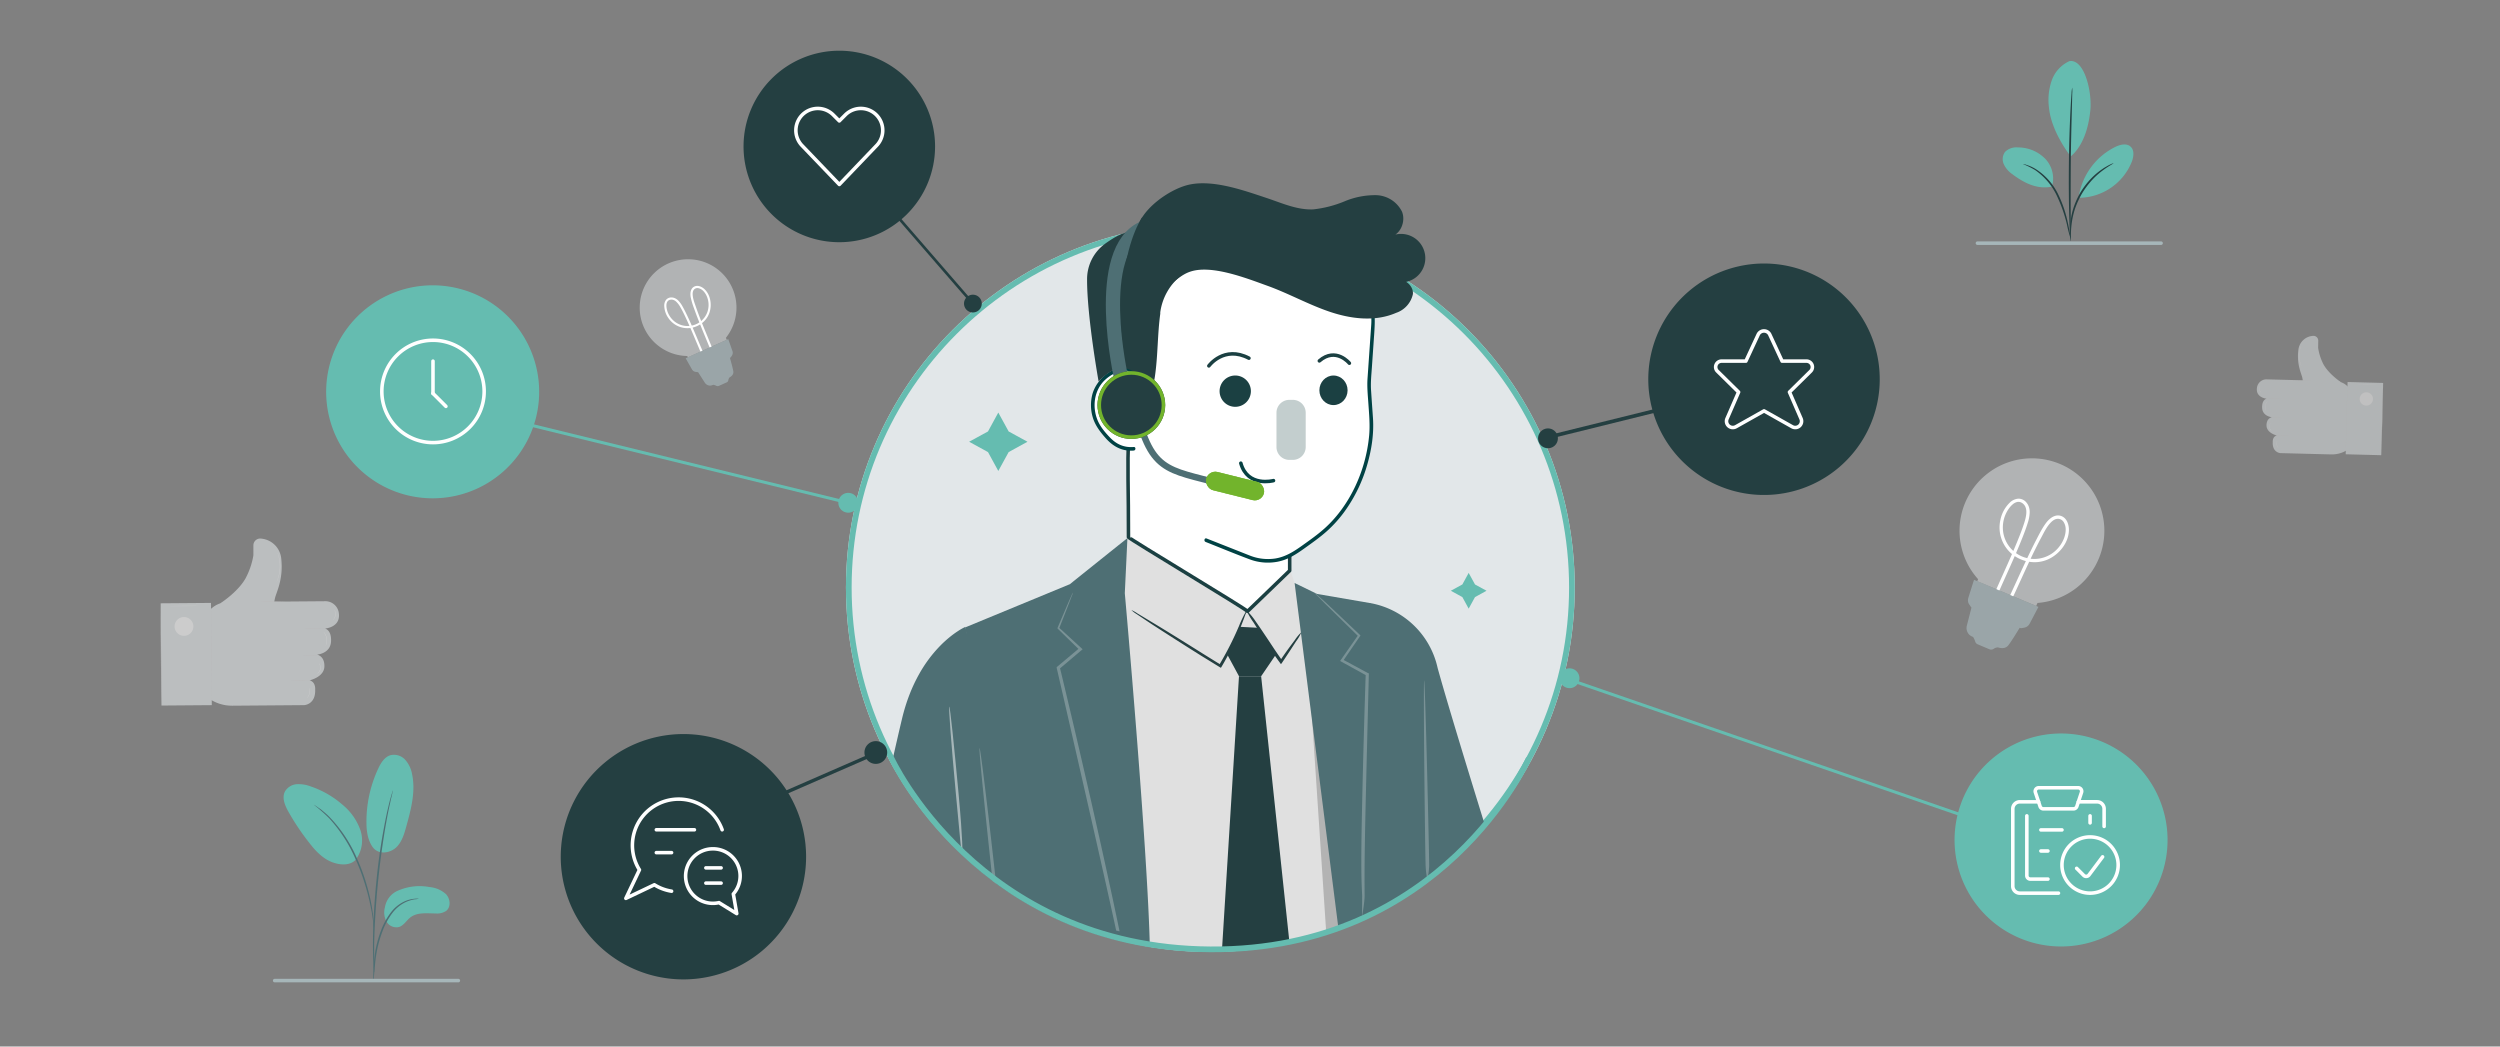 <svg xmlns="http://www.w3.org/2000/svg" xmlns:xlink="http://www.w3.org/1999/xlink" width="3514" height="1471" viewBox="0 0 3514 1471">
  <rect x="0" y="0" width="3514" height="1471" fill="#808080" stroke="none"/>
  <defs>
    <clipPath id="clip-Beitragsbild_Kundenservice_verbessern">
      <rect width="3514" height="1471"/>
    </clipPath>
  </defs>
  <g id="Beitragsbild_Kundenservice_verbessern" data-name="Beitragsbild_Kundenservice verbessern" clip-path="url(#clip-Beitragsbild_Kundenservice_verbessern)">
    <g id="Gruppe_93700" data-name="Gruppe 93700" transform="translate(10 -1343)" opacity="0.4">
      <g id="Gruppe_18641" data-name="Gruppe 18641" transform="translate(306.341 0)">
        <g id="Gruppe_18638" data-name="Gruppe 18638" transform="translate(537.089 590.129) rotate(138)">
          <path id="Pfad_91819" data-name="Pfad 91819" d="M0,0,.052,9.131,177.8,174.886" transform="matrix(-0.017, -1, 1, -0.017, 211.262, 373.836)" fill="none" stroke="#a6b6b9" stroke-linecap="round" stroke-linejoin="round" stroke-width="3"/>
          <g id="Gruppe_18640" data-name="Gruppe 18640" transform="translate(196.001 171.964)">
            <path id="Pfad_91820" data-name="Pfad 91820" d="M0,0,.029,4.459,169.493,162.488" transform="matrix(-0.017, -1, 1, -0.017, 2.958, 172.303)" fill="none" stroke="#a6b6b9" stroke-linecap="round" stroke-linejoin="round" stroke-width="3"/>
          </g>
          <path id="Pfad_91821" data-name="Pfad 91821" d="M0,0,.091,162.542,163.136,314.583" transform="matrix(-0.017, -1, 1, -0.017, 22.967, 318.721)" fill="none" stroke="#a6b6b9" stroke-linecap="round" stroke-linejoin="round" stroke-width="3"/>
          <path id="Pfad_91822" data-name="Pfad 91822" d="M0,0,.022,4.708,153.691,148.665" transform="matrix(-0.017, -1, 1, -0.017, 164.648, 284.829)" fill="none" stroke="#a6b6b9" stroke-linecap="round" stroke-linejoin="round" stroke-width="3"/>
          <path id="Pfad_91823" data-name="Pfad 91823" d="M.063,0,0,3.616,146.211,139.96" transform="matrix(-0.017, -1, 1, -0.017, 149.498, 256.286)" fill="none" stroke="#a6b6b9" stroke-linecap="round" stroke-linejoin="round" stroke-width="3"/>
          <path id="Pfad_91824" data-name="Pfad 91824" d="M.05,0,0,2.883,139.97,133.408" transform="matrix(-0.017, -1, 1, -0.017, 132.307, 228.17)" fill="none" stroke="#a6b6b9" stroke-linecap="round" stroke-linejoin="round" stroke-width="3"/>
          <path id="Pfad_91825" data-name="Pfad 91825" d="M2.072,0,0,118.691,129.483,239.436" transform="matrix(-0.017, -1, 1, -0.017, 2.26, 198.015)" fill="none" stroke="#a6b6b9" stroke-linecap="round" stroke-linejoin="round" stroke-width="3"/>
          <path id="Pfad_91826" data-name="Pfad 91826" d="M.046,0,0,2.657,120.456,114.984" transform="matrix(-0.017, -1, 1, -0.017, 102, 165.409)" fill="none" stroke="#a6b6b9" stroke-linecap="round" stroke-linejoin="round" stroke-width="3"/>
          <path id="Pfad_91827" data-name="Pfad 91827" d="M.037,0,0,2.1,110.031,104.7" transform="matrix(-0.017, -1, 1, -0.017, 88.436, 133.342)" fill="none" stroke="#a6b6b9" stroke-linecap="round" stroke-linejoin="round" stroke-width="3"/>
          <path id="Pfad_91828" data-name="Pfad 91828" d="M.041,0,0,2.366,103.4,98.792" transform="matrix(-0.017, -1, 1, -0.017, 70.706, 105.113)" fill="none" stroke="#a6b6b9" stroke-linecap="round" stroke-linejoin="round" stroke-width="3"/>
        </g>
        <g id="Gruppe_18639" data-name="Gruppe 18639" transform="translate(838.01 270.811) rotate(132)">
          <path id="Pfad_91819-2" data-name="Pfad 91819" d="M0,618.428,24.39,233.955,275.276,0" transform="matrix(0.017, -1, 1, 0.017, 0, 393.927)" fill="none" stroke="#a6b6b9" stroke-linecap="round" stroke-linejoin="round" stroke-width="3"/>
          <path id="Pfad_91820-2" data-name="Pfad 91820" d="M0,566.13,23.055,212.589,251.028,0" transform="matrix(0.017, -1, 1, 0.017, 38.361, 363.502)" fill="none" stroke="#a6b6b9" stroke-linecap="round" stroke-linejoin="round" stroke-width="3"/>
          <path id="Pfad_91821-2" data-name="Pfad 91821" d="M0,519.235,21.841,199.782,236.08,0" transform="matrix(0.017, -1, 1, 0.017, 69.121, 334.144)" fill="none" stroke="#a6b6b9" stroke-linecap="round" stroke-linejoin="round" stroke-width="3"/>
          <path id="Pfad_91822-2" data-name="Pfad 91822" d="M0,476.921,21.085,184.877,218.636,0" transform="matrix(0.017, -1, 1, 0.017, 100.164, 302.581)" fill="none" stroke="#a6b6b9" stroke-linecap="round" stroke-linejoin="round" stroke-width="3"/>
          <path id="Pfad_91823-2" data-name="Pfad 91823" d="M0,432.962,19.913,170.444,202.692,0" transform="matrix(0.017, -1, 1, 0.017, 130.857, 273.159)" fill="none" stroke="#a6b6b9" stroke-linecap="round" stroke-linejoin="round" stroke-width="3"/>
          <path id="Pfad_91824-2" data-name="Pfad 91824" d="M0,387.4,19,157.8,188.229,0" transform="matrix(0.017, -1, 1, 0.017, 161.434, 244.367)" fill="none" stroke="#a6b6b9" stroke-linecap="round" stroke-linejoin="round" stroke-width="3"/>
          <path id="Pfad_91825-2" data-name="Pfad 91825" d="M0,345.757,17.914,141.2,169.337,0" transform="matrix(0.017, -1, 1, 0.017, 192.307, 211.391)" fill="none" stroke="#a6b6b9" stroke-linecap="round" stroke-linejoin="round" stroke-width="3"/>
          <path id="Pfad_91826-2" data-name="Pfad 91826" d="M0,301.238,17.034,125.967,152.117,0" transform="matrix(0.017, -1, 1, 0.017, 223.835, 180.195)" fill="none" stroke="#a6b6b9" stroke-linecap="round" stroke-linejoin="round" stroke-width="3"/>
          <path id="Pfad_91827-2" data-name="Pfad 91827" d="M0,259.965l16.04-150.54L133.384,0" transform="matrix(0.017, -1, 1, 0.017, 254.516, 147.433)" fill="none" stroke="#a6b6b9" stroke-linecap="round" stroke-linejoin="round" stroke-width="3"/>
          <path id="Pfad_91828-2" data-name="Pfad 91828" d="M0,214.875,14.977,96.426,118.382,0" transform="matrix(0.017, -1, 1, 0.017, 284.992, 118.364)" fill="none" stroke="#a6b6b9" stroke-linecap="round" stroke-linejoin="round" stroke-width="3"/>
        </g>
      </g>
      <g id="Gruppe_18642" data-name="Gruppe 18642" transform="translate(0 554.546)">
        <g id="Gruppe_18638-2" data-name="Gruppe 18638" transform="translate(301.659 260.372) rotate(-42)">
          <path id="Pfad_91819-3" data-name="Pfad 91819" d="M0,0,.052,9.131l181.457,168.7" transform="matrix(-0.017, -1, 1, -0.017, 211.317, 379.49)" fill="none" stroke="#a6b6b9" stroke-linecap="round" stroke-linejoin="round" stroke-width="3"/>
          <g id="Gruppe_18640-2" data-name="Gruppe 18640" transform="translate(195.99 173.787)">
            <path id="Pfad_91820-3" data-name="Pfad 91820" d="M0,0,.029,4.459,173.263,166.042" transform="matrix(-0.017, -1, 1, -0.017, 3.024, 176.135)" fill="none" stroke="#a6b6b9" stroke-linecap="round" stroke-linejoin="round" stroke-width="3"/>
          </g>
          <path id="Pfad_91821-3" data-name="Pfad 91821" d="M0,0,.091,162.542,166.75,318.532" transform="matrix(-0.017, -1, 1, -0.017, 23.022, 324.376)" fill="none" stroke="#a6b6b9" stroke-linecap="round" stroke-linejoin="round" stroke-width="3"/>
          <path id="Pfad_91822-3" data-name="Pfad 91822" d="M0,0,.022,4.708,157.029,151.841" transform="matrix(-0.017, -1, 1, -0.017, 164.703, 290.484)" fill="none" stroke="#a6b6b9" stroke-linecap="round" stroke-linejoin="round" stroke-width="3"/>
          <path id="Pfad_91823-3" data-name="Pfad 91823" d="M.063,0,0,3.616,150.336,143.235" transform="matrix(-0.017, -1, 1, -0.017, 149.553, 261.941)" fill="none" stroke="#a6b6b9" stroke-linecap="round" stroke-linejoin="round" stroke-width="3"/>
          <path id="Pfad_91824-3" data-name="Pfad 91824" d="M.05,0,0,2.883l144.087,133.8" transform="matrix(-0.017, -1, 1, -0.017, 132.362, 233.825)" fill="none" stroke="#a6b6b9" stroke-linecap="round" stroke-linejoin="round" stroke-width="3"/>
          <path id="Pfad_91825-3" data-name="Pfad 91825" d="M2.072,0,0,118.691l132.627,123.75" transform="matrix(-0.017, -1, 1, -0.017, 2.315, 203.67)" fill="none" stroke="#a6b6b9" stroke-linecap="round" stroke-linejoin="round" stroke-width="3"/>
          <path id="Pfad_91826-3" data-name="Pfad 91826" d="M.046,0,0,2.657,123.512,118.25" transform="matrix(-0.017, -1, 1, -0.017, 102.055, 171.063)" fill="none" stroke="#a6b6b9" stroke-linecap="round" stroke-linejoin="round" stroke-width="3"/>
          <path id="Pfad_91827-3" data-name="Pfad 91827" d="M.037,0,0,2.1,115.727,110.215" transform="matrix(-0.017, -1, 1, -0.017, 88.491, 138.997)" fill="none" stroke="#a6b6b9" stroke-linecap="round" stroke-linejoin="round" stroke-width="3"/>
          <path id="Pfad_91828-3" data-name="Pfad 91828" d="M.041,0,0,2.366,108.979,103.4" transform="matrix(-0.017, -1, 1, -0.017, 70.761, 110.767)" fill="none" stroke="#a6b6b9" stroke-linecap="round" stroke-linejoin="round" stroke-width="3"/>
        </g>
        <g id="Gruppe_18639-2" data-name="Gruppe 18639" transform="translate(0 588.923) rotate(-48)">
          <path id="Pfad_91819-4" data-name="Pfad 91819" d="M0,625.248,24.39,240.775,282.589,0" transform="matrix(0.017, -1, 1, 0.017, 0, 393.808)" fill="none" stroke="#a6b6b9" stroke-linecap="round" stroke-linejoin="round" stroke-width="3"/>
          <path id="Pfad_91820-4" data-name="Pfad 91820" d="M0,572.95,23.055,219.408,258.341,0" transform="matrix(0.017, -1, 1, 0.017, 38.361, 363.383)" fill="none" stroke="#a6b6b9" stroke-linecap="round" stroke-linejoin="round" stroke-width="3"/>
          <path id="Pfad_91821-4" data-name="Pfad 91821" d="M0,526.055,21.841,206.6,243.394,0" transform="matrix(0.017, -1, 1, 0.017, 69.121, 334.025)" fill="none" stroke="#a6b6b9" stroke-linecap="round" stroke-linejoin="round" stroke-width="3"/>
          <path id="Pfad_91822-4" data-name="Pfad 91822" d="M0,483.741,21.085,191.7,225.949,0" transform="matrix(0.017, -1, 1, 0.017, 100.164, 302.462)" fill="none" stroke="#a6b6b9" stroke-linecap="round" stroke-linejoin="round" stroke-width="3"/>
          <path id="Pfad_91823-4" data-name="Pfad 91823" d="M0,439.782,19.913,177.264,210.006,0" transform="matrix(0.017, -1, 1, 0.017, 130.857, 273.04)" fill="none" stroke="#a6b6b9" stroke-linecap="round" stroke-linejoin="round" stroke-width="3"/>
          <path id="Pfad_91824-4" data-name="Pfad 91824" d="M0,394.221l19-229.6L195.543,0" transform="matrix(0.017, -1, 1, 0.017, 161.434, 244.248)" fill="none" stroke="#a6b6b9" stroke-linecap="round" stroke-linejoin="round" stroke-width="3"/>
          <path id="Pfad_91825-4" data-name="Pfad 91825" d="M0,352.577,17.914,148.025,176.651,0" transform="matrix(0.017, -1, 1, 0.017, 192.307, 211.272)" fill="none" stroke="#a6b6b9" stroke-linecap="round" stroke-linejoin="round" stroke-width="3"/>
          <path id="Pfad_91826-4" data-name="Pfad 91826" d="M0,308.058,17.034,132.787,159.43,0" transform="matrix(0.017, -1, 1, 0.017, 223.835, 180.076)" fill="none" stroke="#a6b6b9" stroke-linecap="round" stroke-linejoin="round" stroke-width="3"/>
          <path id="Pfad_91827-4" data-name="Pfad 91827" d="M0,266.785l16.04-150.54L140.7,0" transform="matrix(0.017, -1, 1, 0.017, 254.516, 147.314)" fill="none" stroke="#a6b6b9" stroke-linecap="round" stroke-linejoin="round" stroke-width="3"/>
          <path id="Pfad_91828-4" data-name="Pfad 91828" d="M0,214.875,14.977,96.426,118.382,0" transform="matrix(0.017, -1, 1, 0.017, 291.811, 118.364)" fill="none" stroke="#a6b6b9" stroke-linecap="round" stroke-linejoin="round" stroke-width="3"/>
        </g>
      </g>
    </g>
    <g id="Gruppe_93713" data-name="Gruppe 93713" transform="translate(2760.829 513.698) rotate(-9)" opacity="0.5">
      <path id="Pfad_94453" data-name="Pfad 94453" d="M532.229,90.349l1.213,6.274-12.43,67.328h0a40.1,40.1,0,0,1-30.926,7.132l-70.435-13.022s-11.216-2.516-8.079-17.046c0,0,.533-7.665,7.1-8.168,0,0-13.643-5.564-12.134-16.07s9.263-10.388,9.263-10.388-12.785-3.226-11.453-15.064,8.227-11.838,8.227-11.838-14.8-3.611-11.157-16.721a13.525,13.525,0,0,1,16.514-9.914l50.1,9.263,43.918,8.109a25.54,25.54,0,0,1,20.272,20.124Z" transform="translate(0 33.139)" fill="#e2e7e9"/>
      <path id="Pfad_94454" data-name="Pfad 94454" d="M477.481,106.264S462.062,92.3,456.765,77.113a75.045,75.045,0,0,1-3.67-23.439c0-.592,1.006-5.919,1.746-10.24A6.747,6.747,0,0,0,449.6,35.74a21.989,21.989,0,0,0-24.356,16.011c-5.919,20.183-.858,33.945-.681,40.071l.148,6.156Z" transform="translate(42.2 0)" fill="#e2e7e9"/>
      <rect id="Rechteck_16409" data-name="Rechteck 16409" width="50.015" height="101.657" transform="matrix(-0.983, -0.182, 0.182, -0.983, 559.313, 216.298)" fill="#e2e7e9"/>
      <path id="Pfad_94455" data-name="Pfad 94455" d="M437.78,159.681s3.936-22.4,9.026-49.985,9.381-49.985,9.381-49.956-3.936,22.4-9.056,50.015S437.869,159.71,437.78,159.681Z" transform="translate(72.372 47.471)" fill="#e0e0e0"/>
      <path id="Pfad_94456" data-name="Pfad 94456" d="M454.4,162.78s3.936-22.433,9.056-50.015,9.322-49.956,9.411-49.956-3.936,22.433-9.026,50.015S454.518,162.78,454.4,162.78Z" transform="translate(104.938 53.486)" fill="#e0e0e0"/>
      <path id="Pfad_94457" data-name="Pfad 94457" d="M448.555,73.677a9.352,9.352,0,1,0,3.869-6.054,9.352,9.352,0,0,0-3.869,6.054Z" transform="translate(93.204 59.636)" fill="#fff"/>
      <path id="Pfad_94458" data-name="Pfad 94458" d="M419.61,55s5.416.8,12.015,2.012,11.986,2.308,11.838,2.4-5.416-.8-12.015-2.012S419.61,55,419.61,55Z" transform="translate(36.769 38.183)" fill="#e0e0e0"/>
      <path id="Pfad_94459" data-name="Pfad 94459" d="M405.49,70.76s3.463.444,7.695,1.213A77.972,77.972,0,0,1,420.82,73.6s-3.463-.444-7.695-1.243a73.463,73.463,0,0,1-7.635-1.6Z" transform="translate(9.101 69.064)" fill="#e0e0e0"/>
      <path id="Pfad_94460" data-name="Pfad 94460" d="M404.46,61.42s4.883.71,10.891,1.805,10.861,2.1,10.832,2.22-4.883-.71-10.891-1.835S404.431,61.538,404.46,61.42Z" transform="translate(7.083 50.763)" fill="#e0e0e0"/>
      <path id="Pfad_94461" data-name="Pfad 94461" d="M405.79,79.45s4.883.71,10.891,1.805,10.861,2.1,10.832,2.19-4.883-.681-10.891-1.805S405.761,79.539,405.79,79.45Z" transform="translate(9.689 86.091)" fill="#e0e0e0"/>
      <path id="Pfad_94462" data-name="Pfad 94462" d="M447.76,61.42s6.925,1.095,15.389,2.664,15.33,2.959,15.33,2.959-6.925-1.065-15.389-2.634S447.76,61.538,447.76,61.42Z" transform="translate(91.927 50.763)" fill="#fff"/>
      <path id="Pfad_94463" data-name="Pfad 94463" d="M403.99,76.294a1.808,1.808,0,0,1-.237-.562,10.393,10.393,0,0,1-.326-1.628,13.358,13.358,0,0,1,0-2.456,14.034,14.034,0,0,1,.651-2.959,13.707,13.707,0,0,1,1.332-2.723,10.624,10.624,0,0,1,1.539-1.894,7.992,7.992,0,0,1,1.273-1.065l.5-.326a20.6,20.6,0,0,0-1.568,1.568,12.039,12.039,0,0,0-1.45,1.924,12.76,12.76,0,0,0-1.243,2.634,14.284,14.284,0,0,0-.681,2.959,13.136,13.136,0,0,0,0,2.4C403.812,75.465,404.049,76.264,403.99,76.294Z" transform="translate(4.949 53.231)" fill="#fff"/>
      <path id="Pfad_94464" data-name="Pfad 94464" d="M403.955,64.873a3.313,3.313,0,0,1-.977-1.273,7.723,7.723,0,0,1-.917-3.759,8.229,8.229,0,0,1,1.036-3.729,3.463,3.463,0,0,1,1.036-1.213,10.529,10.529,0,0,0-.769,1.361,8.4,8.4,0,0,0-.148,7.221,15.625,15.625,0,0,1,.74,1.391Z" transform="translate(2.38 37.987)" fill="#fff"/>
      <path id="Pfad_94465" data-name="Pfad 94465" d="M406.663,84.137a3.965,3.965,0,0,1-1.391-1.243,6.72,6.72,0,0,1-1.391-4.2,6.9,6.9,0,0,1,1.51-4.143c.74-.888,1.391-1.243,1.42-1.184a13.587,13.587,0,0,0-1.184,1.332,6.866,6.866,0,0,0,0,8.05A12.136,12.136,0,0,0,406.663,84.137Z" transform="translate(5.946 74.154)" fill="#fff"/>
      <path id="Pfad_94466" data-name="Pfad 94466" d="M407.937,92.507a3.758,3.758,0,0,1-.947-1.332,8.879,8.879,0,0,1,0-7.754,4.173,4.173,0,0,1,.947-1.332,15.368,15.368,0,0,0-.71,1.45,9.737,9.737,0,0,0,0,7.517C407.612,91.975,408,92.478,407.937,92.507Z" transform="translate(10.294 91.264)" fill="#fff"/>
      <path id="Pfad_94467" data-name="Pfad 94467" d="M424.434,67.888a5.6,5.6,0,0,1-.326-1.095,10.947,10.947,0,0,1-.325-1.332,18.26,18.26,0,0,0-.326-1.805,33.829,33.829,0,0,1-.385-4.676,39.937,39.937,0,0,1,.355-5.919,39.372,39.372,0,0,1,1.3-5.623,32.8,32.8,0,0,1,1.716-4.41c.266-.592.562-1.125.8-1.6l.681-1.184a8.586,8.586,0,0,1,.651-.977,4.624,4.624,0,0,1-.5,1.036l-.621,1.213c-.237.474-.5,1.006-.77,1.628-.533,1.213-1.095,2.723-1.628,4.38a50.86,50.86,0,0,0-1.243,5.593,43.708,43.708,0,0,0-.385,5.712,40.885,40.885,0,0,0,.3,4.646,9.4,9.4,0,0,0,.266,1.776c.089.5.178.977.266,1.332A5.537,5.537,0,0,1,424.434,67.888Z" transform="translate(43.545 7.361)" fill="#fff"/>
    </g>
    <g id="Gruppe_93714" data-name="Gruppe 93714" transform="matrix(0.985, 0.174, -0.174, 0.985, 245.691, 735.5)" opacity="0.6">
      <path id="Pfad_94453-2" data-name="Pfad 94453" d="M402.56,106.024l-1.715,8.867,17.568,95.158h0a56.676,56.676,0,0,0,43.71,10.08l99.55-18.4s15.853-3.555,11.419-24.093c0,0-.753-10.833-10.039-11.544,0,0,19.282-7.864,17.149-22.712s-13.092-14.681-13.092-14.681,18.07-4.559,16.187-21.29-11.628-16.731-11.628-16.731,20.914-5.1,15.769-23.633A19.115,19.115,0,0,0,564.1,53.029L493.284,66.121,431.212,77.581a36.1,36.1,0,0,0-28.652,28.443Z" transform="translate(-338.144 18.315)" fill="#e2e7e9"/>
      <path id="Pfad_94454-2" data-name="Pfad 94454" d="M422.382,135.508s21.792-19.743,29.279-41.2a106.063,106.063,0,0,0,5.187-33.127c0-.837-1.422-8.366-2.468-14.472a9.536,9.536,0,0,1,7.4-10.875,31.078,31.078,0,0,1,34.424,22.629c8.366,28.526,1.213,47.976.962,56.635l-.209,8.7Z" transform="translate(-340.231 -35.514)" fill="#e2e7e9"/>
      <rect id="Rechteck_16409-2" data-name="Rechteck 16409" width="70.689" height="143.677" transform="translate(0.028 114.227) rotate(-10.47)" fill="#e2e7e9"/>
      <path id="Pfad_94455-2" data-name="Pfad 94455" d="M463.8,200.992s-5.563-31.663-12.758-70.647S437.78,59.7,437.78,59.74s5.563,31.663,12.8,70.689S463.671,201.033,463.8,200.992Z" transform="translate(-368.177 41.593)" fill="#e0e0e0"/>
      <path id="Pfad_94456-2" data-name="Pfad 94456" d="M480.5,204.1s-5.563-31.705-12.8-70.689-13.176-70.6-13.3-70.6,5.563,31.705,12.757,70.689S480.335,204.1,480.5,204.1Z" transform="translate(-454.4 51.365)" fill="#e0e0e0"/>
      <path id="Pfad_94457-2" data-name="Pfad 94457" d="M474.648,76.872a13.218,13.218,0,1,1-5.469-8.556,13.218,13.218,0,0,1,5.469,8.556Z" transform="translate(-423.7 61.354)" fill="#fff"/>
      <path id="Pfad_94458-2" data-name="Pfad 94458" d="M453.327,55s-7.654,1.129-16.982,2.844-16.94,3.263-16.731,3.388,7.654-1.129,16.982-2.844S453.327,55,453.327,55Z" transform="translate(-281.707 26.507)" fill="#e0e0e0"/>
      <path id="Pfad_94459-2" data-name="Pfad 94459" d="M427.157,70.76s-4.894.627-10.875,1.715a110.2,110.2,0,0,0-10.791,2.3s4.894-.627,10.875-1.757a103.83,103.83,0,0,0,10.791-2.259Z" transform="translate(-196.476 76.667)" fill="#e0e0e0"/>
      <path id="Pfad_94460-2" data-name="Pfad 94460" d="M435.162,61.42s-6.9,1-15.393,2.551-15.351,2.97-15.309,3.137,6.9-1,15.392-2.593S435.2,61.587,435.162,61.42Z" transform="translate(-200.172 46.94)" fill="#e0e0e0"/>
      <path id="Pfad_94461-2" data-name="Pfad 94461" d="M436.492,79.45s-6.9,1-15.393,2.551-15.351,2.97-15.309,3.1,6.9-.962,15.392-2.551S436.533,79.576,436.492,79.45Z" transform="translate(-207.066 104.325)" fill="#e0e0e0"/>
      <path id="Pfad_94462-2" data-name="Pfad 94462" d="M491.177,61.42s-9.788,1.548-21.75,3.764-21.667,4.183-21.667,4.183,9.788-1.506,21.75-3.723S491.177,61.587,491.177,61.42Z" transform="translate(-437.301 46.94)" fill="#fff"/>
      <path id="Pfad_94463-2" data-name="Pfad 94463" d="M410.064,81.921a2.554,2.554,0,0,0,.335-.795,14.688,14.688,0,0,0,.46-2.3,18.879,18.879,0,0,0,0-3.472,19.834,19.834,0,0,0-.92-4.183,19.37,19.37,0,0,0-1.882-3.848,15.017,15.017,0,0,0-2.175-2.677,11.292,11.292,0,0,0-1.8-1.506l-.711-.46a29.12,29.12,0,0,1,2.217,2.217,17.017,17.017,0,0,1,2.049,2.719,18.036,18.036,0,0,1,1.757,3.723,20.189,20.189,0,0,1,.962,4.183,18.569,18.569,0,0,1,0,3.388C410.315,80.75,409.98,81.879,410.064,81.921Z" transform="translate(-171.393 50.951)" fill="#fff"/>
      <path id="Pfad_94464-2" data-name="Pfad 94464" d="M402.311,69a4.683,4.683,0,0,0,1.38-1.8,10.915,10.915,0,0,0,1.3-5.312,11.63,11.63,0,0,0-1.464-5.27A4.894,4.894,0,0,0,402.06,54.9a14.882,14.882,0,0,1,1.087,1.924,11.88,11.88,0,0,1,.209,10.206A22.062,22.062,0,0,0,402.311,69Z" transform="translate(-159.96 26.189)" fill="#fff"/>
      <path id="Pfad_94465-2" data-name="Pfad 94465" d="M404.089,88.592a5.6,5.6,0,0,0,1.966-1.757,9.5,9.5,0,0,0,1.966-5.94,9.749,9.749,0,0,0-2.133-5.856c-1.046-1.255-1.966-1.757-2.008-1.673a19.207,19.207,0,0,1,1.673,1.882,9.7,9.7,0,0,1,0,11.377A17.151,17.151,0,0,1,404.089,88.592Z" transform="translate(-170.606 84.936)" fill="#fff"/>
      <path id="Pfad_94466-2" data-name="Pfad 94466" d="M406.108,96.813a5.311,5.311,0,0,0,1.339-1.882,12.549,12.549,0,0,0,0-10.959,5.9,5.9,0,0,0-1.338-1.882,21.724,21.724,0,0,1,1,2.049,13.762,13.762,0,0,1,0,10.624C406.568,96.06,406.024,96.771,406.108,96.813Z" transform="translate(-180.571 112.728)" fill="#fff"/>
      <path id="Pfad_94467-2" data-name="Pfad 94467" d="M428.925,79.717a7.909,7.909,0,0,0,.46-1.548,15.483,15.483,0,0,0,.46-1.882,25.8,25.8,0,0,1,.46-2.551,47.82,47.82,0,0,0,.544-6.609,56.45,56.45,0,0,0-.5-8.365,55.642,55.642,0,0,0-1.84-7.947,46.362,46.362,0,0,0-2.426-6.232c-.376-.837-.795-1.589-1.129-2.259l-.962-1.673a12.14,12.14,0,0,0-.92-1.38,6.534,6.534,0,0,0,.711,1.464l.878,1.715c.335.669.711,1.422,1.088,2.3.753,1.715,1.548,3.848,2.3,6.19a71.892,71.892,0,0,1,1.757,7.905,61.781,61.781,0,0,1,.544,8.073,57.79,57.79,0,0,1-.418,6.567,13.28,13.28,0,0,1-.376,2.51c-.125.711-.251,1.38-.376,1.882A7.826,7.826,0,0,0,428.925,79.717Z" transform="translate(-273.701 -23.558)" fill="#fff"/>
    </g>
    <g id="Gruppe_93715" data-name="Gruppe 93715" transform="translate(34.704 20.279)">
      <g id="Gruppe_93711" data-name="Gruppe 93711" transform="translate(-104.791 -44.961)">
        <g id="Gruppe_93710" data-name="Gruppe 93710" transform="translate(1259.143 282.302)">
          <g id="Gruppe_12801" data-name="Gruppe 12801" transform="translate(0)">
            <g id="Ellipse_25774" data-name="Ellipse 25774" transform="translate(0 56.002)" fill="#e2e7e9" stroke="#65bcb0" stroke-width="8">
              <ellipse cx="512.219" cy="512.217" rx="512.219" ry="512.217" stroke="none"/>
              <ellipse cx="512.219" cy="512.217" rx="508.219" ry="508.217" fill="none"/>
            </g>
            <g id="Gruppe_12797" data-name="Gruppe 12797" transform="translate(64.64 0)">
              <path id="Differenzmenge_129" data-name="Differenzmenge 129" d="M49.822,410.325,0,0A118.28,118.28,0,0,1,33.381,11.148a118.36,118.36,0,0,1,28.1,19.969A118.375,118.375,0,0,1,82.647,58.325,118.258,118.258,0,0,1,95.23,91.192c6.99,25.429,24.226,84.5,66.637,221.516A490.239,490.239,0,0,1,111.8,364.145c-9.486,8.391-19.387,16.453-29.426,23.964-10.509,7.861-21.459,15.335-32.546,22.216Z" transform="translate(671.777 589.978)" fill="#4e6f74"/>
              <path id="Differenzmenge_133" data-name="Differenzmenge 133" d="M158.1,579.188h0c-2.932,0-5.855-.02-8.692-.061a609.409,609.409,0,0,1-63.951-5.146,543.21,543.21,0,0,1-58.358-11.122c5.876-36.352,8.771-56.889,8.6-61.044-.281-6.978-3.928-28.5-10.839-63.965-5.86-30.077-12.869-64.108-17.988-88.959C2.88,329.543,0,315.563,0,314.744c0-2.676,30.773-215.35,34.282-239.592l.11-.767L42.08,0,208.958,100.053c.117-.1,15.616-13.458,30.86-27.1,8.951-8.008,16.059-14.538,21.124-19.41,6.344-6.1,9.509-9.617,9.409-10.461l14.037,42.636,13.029,4.688L317.089,279.57,345.868,545.6c-13.587,5.291-27.664,10.02-41.837,14.057-14.674,4.179-29.871,7.734-45.167,10.567-15.8,2.927-32.157,5.165-48.607,6.651C193.288,578.411,175.74,579.188,158.1,579.188Z" transform="translate(289.422 499.825)" fill="#e0e0e0"/>
              <path id="Differenzmenge_134" data-name="Differenzmenge 134" d="M28.958,437.639,0,0,94.971,282.3,100.037,407.8C88.911,413.588,77.395,419,65.81,423.882c-11.99,5.054-24.389,9.683-36.851,13.757Z" transform="translate(581.498 615.899)" opacity="0.2"/>
              <path id="Pfad_59094" data-name="Pfad 59094" d="M564.354,302.731,543.51,333.346H512.375L495.83,302.731l18.239-38.822,24.752,1.3Z" transform="translate(-24.545 359.552)" fill="#243f41"/>
              <path id="Pfad_59095" data-name="Pfad 59095" d="M485.49,262.1a40.8,40.8,0,0,0,7.294,5.6l20.845,13.94C531.477,293.235,556.1,309,583.456,326.2l26.054,16.023,1.825,1.042,1.042-1.694a350.258,350.258,0,0,0,26.966-56.278c2.866-7.165,4.951-13.028,6.383-16.936a22.93,22.93,0,0,0,1.955-6.254,164.974,164.974,0,0,0-10.814,22.147,441.411,441.411,0,0,1-28.008,55.106h2.866L585.671,323.2c-27.358-17.2-52.11-32.569-70.348-43.512L493.7,266.66A44.581,44.581,0,0,0,485.49,262.1Z" transform="translate(-148.91 337.783)" fill="#243f41"/>
              <path id="Pfad_59096" data-name="Pfad 59096" d="M575.273,293.115a61.6,61.6,0,0,0-9.12,10.943c-5.34,7.165-13.026,17.327-20.844,29.181h3.257c-3.387-4.69-6.9-9.9-10.552-15.242-10.422-15.763-19.932-30.093-27.1-40.255A92.565,92.565,0,0,0,497.89,262.11a107.449,107.449,0,0,0,10.16,17.326c6.645,10.552,15.633,25.143,26.055,40.906,3.648,5.472,7.3,10.683,10.813,15.373l1.693,2.344,1.694-2.344c8.077-11.986,14.852-22.538,19.672-29.963A54.849,54.849,0,0,0,575.273,293.115Z" transform="translate(0.23 337.901)" fill="#243f41"/>
              <path id="Differenzmenge_135" data-name="Differenzmenge 135" d="M0,385.275H0L23.957,0H55.092l40,376.149c-14.909,2.744-30.343,4.9-45.874,6.41C33.217,384.114,16.657,385.028,0,385.275Z" transform="translate(463.871 692.894)" fill="#243f41"/>
              <path id="Differenzmenge_131" data-name="Differenzmenge 131" d="M259.133,574.5h0a537.916,537.916,0,0,1-64.2-14.458,494.643,494.643,0,0,1-57.468-20.676,473.615,473.615,0,0,1-51.078-25.845,470.558,470.558,0,0,1-45.025-29.967c-3.113-28.475-5.548-50.35-7.234-65.018C33.369,412.052.329,128.121,0,125.295L146.691,64.717l.329-.264C159.547,54.4,222.306,4.026,227.634,0l-3.691,77.353v.006c.33,3.688,8.193,91.521,16.381,195.518,4.878,61.954,8.9,117.22,11.945,164.265,3.816,58.87,6.126,105.086,6.863,137.362Z" transform="translate(103.386 498.815)" fill="#4e6f74"/>
              <path id="Differenzmenge_136" data-name="Differenzmenge 136" d="M88.395,476.092v0h0c-1.621-.349-3.222-.7-4.758-1.043-10.17-47.153-22.8-102.823-36.178-161.761q-.732-3.233-1.47-6.48-.974-4.289-1.954-8.607C24.77,213.661,10.777,152.52,0,105.782v-1.041l.783-.653L30.565,79.063,1.173,50.416v-.78L16.806,12.9l4.3-9.64A16.036,16.036,0,0,1,22.8,0a15.827,15.827,0,0,1-1.044,3.518c-.659,1.563-1.37,3.442-2.193,5.618l-.018.048-.145.381c-.446,1.178-.908,2.4-1.422,3.725L3.764,49.587l31.41,28.837,1.3,1.174-1.3,1.044L4.768,106.408C14.532,146.867,30.2,212.827,49.376,297.287c15.017,66.188,28.508,128.019,39.019,178.8Z" transform="translate(231.579 575.385)" fill="#a6b6b9" opacity="0.5"/>
              <path id="Differenzmenge_132" data-name="Differenzmenge 132" d="M61.68,486,0,0,31.527,15.374l74.782,12.889c3.829,9.844,7.833,19.975,11.706,29.772,12.748,32.251,25.929,65.6,37.082,99.169,6.021,18.125,10.913,34.662,14.955,50.558a486.667,486.667,0,0,1,10.248,50.7c3.9,33.309,6.838,85.976,8.717,156.537-9.117,7.138-18.577,14-28.117,20.4-9.907,6.648-20.179,12.983-30.533,18.832-10.728,6.06-21.845,11.767-33.042,16.963-11.579,5.373-23.571,10.351-35.643,14.8h0Z" transform="translate(565.994 561.835)" fill="#4e6f74"/>
              <path id="Differenzmenge_130" data-name="Differenzmenge 130" d="M162.938,372.2v0h0a477.849,477.849,0,0,1-54.085-42.27A503.262,503.262,0,0,1,64.2,283.972,553.231,553.231,0,0,1,0,190.716c5.912-26.219,10.937-48.008,14.148-61.356A262.347,262.347,0,0,1,24.9,94.7,224.219,224.219,0,0,1,38.259,66.39,188.79,188.79,0,0,1,67.8,26.672,160.864,160.864,0,0,1,81.5,14.205,136.347,136.347,0,0,1,92.83,5.959,80.361,80.361,0,0,1,103.38,0L171,310.051,162.938,372.2Z" transform="translate(0 623.46)" fill="#4e6f74"/>
              <path id="Differenzmenge_137" data-name="Differenzmenge 137" d="M23.382,190.256l0,0h0c-1.7-1.2-3.327-2.368-4.968-3.562C12.562,132.553,7.783,86.883,4.593,54.616,1.07,19-.437.626.109.016A.048.048,0,0,1,.14,0c.589,0,3.3,19.5,7.626,54.915,4.37,35.73,9.915,83.795,15.616,135.338Z" transform="translate(123.047 793.987)" fill="#a6b6b9" opacity="0.5"/>
              <g id="Gruppe_11910" data-name="Gruppe 11910" transform="translate(279.769 62.163)">
                <path id="Pfad_54639" data-name="Pfad 54639" d="M286.6,542.305l59.26-57.2V438s-2-18.771-3.574-110.343c-.459-29.067-127.369-127.735-196.863-83.06-34.481,22.158-25.774,66.579-26.17,193.4-.006,1.921,167.358,102.06,167.345,104.3" transform="translate(-66.548 -2.769)" fill="#fff" stroke="#1b4042" stroke-linecap="round" stroke-linejoin="round" stroke-width="5"/>
                <g id="Gruppe_11907" data-name="Gruppe 11907" transform="translate(0 0)">
                  <path id="Pfad_53500" data-name="Pfad 53500" d="M166.312,458.818l61,24.1a69.171,69.171,0,0,0,62.665-5.8c12.5-8,24.47-17.37,33.981-24.369,46.863-35.2,72.718-96.628,74.734-152.243a108.046,108.046,0,0,0-.266-11.4l-2.879-41.853a99.611,99.611,0,0,1,0-13.644l5.546-80.341c0-72.458-57.884-131.256-129.257-131.256H193.711c-71.373,0-129.244,58.743-129.244,131.256v67.358c-7.437-3.446-18.047-4.241-32.177,3.85C.067,242.879,2.734,282.584,17.5,301.835,29.536,317.5,40.9,332.6,64.5,330.29" transform="translate(-4.435 -19.271)" fill="#fff"/>
                  <path id="Pfad_53501" data-name="Pfad 53501" d="M167.423,463.183c20.758,8.2,41.4,16.83,62.321,24.6a72.733,72.733,0,0,0,38.906,3.162c14.234-2.737,25.886-10.35,37.487-18.651,10.785-7.717,21.823-15.468,31.722-24.315a176.529,176.529,0,0,0,24.7-27.44,211.42,211.42,0,0,0,32.322-67.172c5.887-20.781,9.2-42.766,7.717-64.37-.894-13.02-1.821-26.037-2.687-39.058-.715-10.772.445-21.58,1.187-32.325q1.6-23.126,3.2-46.249c.85-12.316,1.429-23.816-.371-36.182-6.284-43.174-34.314-81.848-73.676-100.812A132.152,132.152,0,0,0,273.131,21.41c-11.6-.03-23.206,0-34.81,0-30.535,0-61.734-2.424-90.722,9.13-40.208,16.021-70.635,51.728-80.371,93.88-3.253,14.093-3.5,28.236-3.5,42.588v55.544l3.8-2.185c-24.564-10.91-52.594,11.463-59.189,34.719A59.911,59.911,0,0,0,8.9,288.551c3.365,11.031,10.367,20.033,17.889,28.59,10.445,11.888,23.351,18.964,39.5,17.606,3.22-.27,3.247-5.33,0-5.057-13.088,1.1-23.863-3.54-32.925-12.862C26.373,309.636,19.215,301.2,15.4,291.818c-7.657-18.836-4.754-41.876,10.364-56.185,9.885-9.352,25.822-16.847,39.213-10.9,1.7.752,3.806-.108,3.806-2.185,0-22.288-.054-44.58,0-66.869.1-41.907,20.124-82.171,54.6-106.365a125.432,125.432,0,0,1,59.9-22.272c10.7-1.018,21.6-.58,32.342-.58h45.153c12.559,0,24.982-.088,37.382,2.407,42.375,8.53,78.156,39.243,93.574,79.565,5.92,15.478,9.572,32.885,8.422,49.509L397.52,196.2q-1.29,18.671-2.579,37.345c-.786,11.382.347,22.7,1.129,34.055,1.065,15.5,2.582,30.848,1.123,46.384a214.55,214.55,0,0,1-19.177,70.361c-10.458,22.39-24.851,43.056-43.259,59.634-9.892,8.911-20.98,16.685-31.809,24.406-11.658,8.31-23.283,15.741-37.676,18.05a68.737,68.737,0,0,1-35.67-4.1c-3.685-1.426-7.353-2.9-11.028-4.356l-41-16.193-8.809-3.479c-3.028-1.2-4.342,3.692-1.345,4.875" transform="translate(-6.221 -21.198)" fill="#004244"/>
                  <path id="Pfad_53502" data-name="Pfad 53502" d="M50.7,17.546C32.539-13.166,0,5.779,0,5.779" transform="matrix(-0.966, -0.259, 0.259, -0.966, 255.07, 361.349)" fill="none" stroke="#074143" stroke-linecap="round" stroke-linejoin="round" stroke-width="5"/>
                  <path id="Pfad_53503" data-name="Pfad 53503" d="M82.616,81.047a22,22,0,0,0-21.982,21.982v.027A22,22,0,1,0,82.616,81.047" transform="translate(120.155 126.996)" fill="#1b4042"/>
                  <path id="Pfad_53504" data-name="Pfad 53504" d="M140.881,101.848h0c-.009,11.48-8.891,20.776-19.838,20.766s-19.811-9.325-19.8-20.8,8.891-20.776,19.838-20.766,19.793,9.3,19.8,20.766Z" transform="translate(219.823 127)" fill="#1b4042"/>
                  <path id="Pfad_53505" data-name="Pfad 53505" d="M104.535,85.052h0a18.122,18.122,0,0,1,18.115,18.13v48.144a18.123,18.123,0,0,1-18.122,18.124H99.677A18.123,18.123,0,0,1,81.562,151.32V103.176A18.123,18.123,0,0,1,99.684,85.052h4.851Z" transform="translate(179.189 157.197)" fill="#c3cece"/>
                  <path id="Pfad_53507" data-name="Pfad 53507" d="M57.473,103.42c-3.968-6.129-9.959-11.689-16.8-14.352-8.216-3.2-18.1-1.025-22.754,6.753-8.263,13.806-3.51,34.426,5.765,46.451,6.986,9.056,17.208,14.045,28.539,14.858,3.247.233,3.233-4.824,0-5.057-17.42-1.247-29.342-14.554-32.48-31.165-2.127-11.267-.115-31.27,16.277-27.966,6.992,1.409,13.28,7.161,17.083,13.031,1.763,2.724,6.143.192,4.366-2.552" transform="translate(11.427 136.375)" fill="#1b4042"/>
                  <path id="Pfad_53508" data-name="Pfad 53508" d="M57.208,4.127S29.079,26.847,0,0" transform="matrix(-0.966, 0.259, -0.259, -0.966, 222.023, 183.677)" fill="none" stroke="#1b4042" stroke-linecap="round" stroke-width="5"/>
                  <path id="Pfad_53509" data-name="Pfad 53509" d="M0,4.127S22.724,23.8,42.127,0" transform="matrix(-0.985, -0.174, 0.174, -0.985, 362.506, 194.809)" fill="none" stroke="#1b4042" stroke-linecap="round" stroke-width="5"/>
                </g>
              </g>
              <g id="Gruppe_11911" data-name="Gruppe 11911" transform="translate(274.31)">
                <path id="Pfad_54640" data-name="Pfad 54640" d="M381.171,126.785h-.586a80.007,80.007,0,0,0-29.306,51.775v2.051c-4.006,29.306-3.224,58.613-7.523,87.92s-19.312,60.393-19.312,60.393l-9.106-65.8a28.827,28.827,0,0,0-22.235-5.952c-13.377,1.994-28.5,18.635-28.5,18.635s-16.331-91.23-16.192-143.26a61.543,61.543,0,0,1,25.3-50.407c15.337-10.941,34-22.371,51.091-14.263s39.075,39.955,52.264,53.436" transform="translate(-248.41 2.844)" fill="#243f41"/>
                <path id="Pfad_54641" data-name="Pfad 54641" d="M259.263,139.644c-17.1-27.841,29.795-67.8,64.084-78.151s79.518,5.861,113.611,17.193c21.589,7.131,42.983,17.1,65.745,16.216a158.918,158.918,0,0,0,44.056-11.234,111.373,111.373,0,0,1,44.448-8.792,41.81,41.81,0,0,1,36.536,23.152c5.763,14.067-2.442,33.41-17.584,35.461a34.093,34.093,0,1,1,9.182,63.3c9.769-7.522,25.008,4.885,23.739,17.193a35.853,35.853,0,0,1-23.738,26.376c-29.307,12.7-62.813,8.6-92.8-1.465s-57.832-25.79-87.919-36.633S359,171.881,329.208,182.725c-21.981,7.815-37.317,34.289-49.724,28.427a42.394,42.394,0,0,1-21.98-31.26,122.4,122.4,0,0,1,1.368-39.075" transform="translate(-185.123 -58.181)" fill="#243f41"/>
              </g>
            </g>
            <path id="Pfad_59582" data-name="Pfad 59582" d="M98.722,0c.418,72.955,6.9,92.015-98.722,142.771" transform="matrix(-0.259, 0.966, -0.966, -0.259, 539.447, 323.573)" fill="none" stroke="#4e6f74" stroke-linecap="round" stroke-width="9"/>
            <g id="Rechteck_13427" data-name="Rechteck 13427" transform="translate(509.569 402.626) rotate(14)" fill="#72b42c" stroke="#72b42c" stroke-width="1">
              <rect width="83.625" height="26.41" rx="13.205" stroke="none"/>
              <rect x="0.5" y="0.5" width="82.625" height="25.41" rx="12.705" fill="none"/>
            </g>
            <path id="Pfad_59583" data-name="Pfad 59583" d="M103,0C103,.013,73.551,184.73-6.415,185.031" transform="translate(482.606 236.383) rotate(158)" fill="none" stroke="#4e6f74" stroke-linecap="round" stroke-width="20"/>
            <g id="Ellipse_25895" data-name="Ellipse 25895" transform="translate(353.574 264.111)" fill="#243f41" stroke="#72b42c" stroke-width="5">
              <ellipse cx="47.602" cy="47.604" rx="47.602" ry="47.604" stroke="none"/>
              <ellipse cx="47.602" cy="47.604" rx="45.102" ry="45.104" fill="none"/>
            </g>
            <path id="Pfad_59585" data-name="Pfad 59585" d="M13950.6,12972.72s9.963-144.671,19.42-154.633c9.431-9.954,18.6-9.112,18.6-9.112l-40.76-26.365s-22.747,31.932-27.472,101.5c-4.751,69.534,2.181,76.767,2.181,76.767Z" transform="translate(-13531.557 -12734.767)" fill="#243f41"/>
          </g>
        </g>
        <path id="Pfad_94649" data-name="Pfad 94649" d="M572.933,716.316c.171-2.386,3.441-20.513,3.441-29.372,0-17.717-.706-34.128,1.508-131.183,1.564-66.179,3.126-128.189,4.43-180.56v-1.173H581.27l-35.434-19.15v2.345c8.859-13.028,16.8-24.492,24.1-35.174l.651-1.042-.782-.781-46.9-44.423L509.88,264.078l-4.69-3.908a35.2,35.2,0,0,0,4.038,4.429l12.246,12.376,45.986,45.2v-1.824L542.97,355.4l-1.042,1.433,1.563.912,35.434,19.541-1.043-1.694c-1.693,52.11-3.516,114.251-4.949,180.56-2.215,97.055-.781,113.075,0,130.792C572.933,695.933,572.576,714.117,572.933,716.316Z" transform="translate(1411.814 596.869)" fill="#a6b6b9" opacity="0.5"/>
        <path id="Pfad_94651" data-name="Pfad 94651" d="M466.022,272.52c-1.172,0,3,54.715,9.25,122.067s8,86.186,8.78,86.186,1.251-19.355-5-86.576S467.195,272.391,466.022,272.52Z" transform="translate(938.349 745.408)" fill="#a6b6b9"/>
        <path id="Pfad_94652" data-name="Pfad 94652" d="M519.736,530.9c-.782-14.665-3.516-261.2-2.084-261.2s7.242,251.895,7.035,260.549a111.181,111.181,0,0,1-2.359,18.32S520.517,545.564,519.736,530.9Z" transform="translate(1554.252 711.489)" fill="#a6b6b9" opacity="0.5"/>
      </g>
      <g id="freepik--icon-4--inject-126" transform="translate(904.368 1426.477) rotate(-130)">
        <path id="Pfad_93807" data-name="Pfad 93807" d="M172.407,0h0A172.407,172.407,0,0,0,0,172.407H0A172.456,172.456,0,0,0,172.407,344.863h0A172.456,172.456,0,0,0,344.862,172.407h0A172.407,172.407,0,0,0,172.407,0Z" transform="translate(-0.485 -0.009)" fill="#243f41"/>
        <rect id="Rechteck_16346" data-name="Rechteck 16346" width="4.876" height="161.047" transform="translate(153.583 315.275) rotate(16.42)" fill="#243f41"/>
        <path id="Pfad_93809" data-name="Pfad 93809" d="M31.985,15.992A15.992,15.992,0,1,0,15.992,31.985,15.992,15.992,0,0,0,31.985,15.992Z" transform="translate(94.346 457.737)" fill="#243f41"/>
        <g id="Messages-Chat-Smileys_Conversation_conversation-text" data-name="Messages-Chat-Smileys / Conversation / conversation-text" transform="translate(1081.73 273.096) rotate(130)">
          <g id="Group_100" data-name="Group 100" transform="translate(426.75 680.719)">
            <g id="conversation-text">
              <path id="Shape_420" data-name="Shape 420" d="M562.1,723.76A64.974,64.974,0,1,0,445.829,780.1l-19.078,40.07,40.07-19.079a64.715,64.715,0,0,0,24.191,9.018" transform="translate(-426.75 -680.719)" fill="none" stroke="#fff" stroke-linecap="round" stroke-linejoin="round" stroke-width="5"/>
              <path id="Shape_421" data-name="Shape 421" d="M432.75,686.75H486.3" transform="translate(-389.91 -643.688)" fill="none" stroke="#fff" stroke-linecap="round" stroke-linejoin="round" stroke-width="5"/>
              <path id="Shape_422" data-name="Shape 422" d="M432.75,691.25h21.42" transform="translate(-389.91 -616.057)" fill="none" stroke="#fff" stroke-linecap="round" stroke-linejoin="round" stroke-width="5"/>
              <path id="Shape_423" data-name="Shape 423" d="M476.835,690.5a38.158,38.158,0,0,1,28.746,63.447l4.791,27.589-24.99-15.408a38.3,38.3,0,1,1-8.568-75.628Z" transform="translate(-354.511 -620.663)" fill="none" stroke="#fff" stroke-linecap="round" stroke-linejoin="round" stroke-width="5"/>
              <path id="Shape_424" data-name="Shape 424" d="M463.92,694.25H442.5" transform="translate(-330.044 -597.637)" fill="none" stroke="#fff" stroke-linecap="round" stroke-linejoin="round" stroke-width="5"/>
              <path id="Shape_425" data-name="Shape 425" d="M463.92,697.25H442.5" transform="translate(-330.044 -579.217)" fill="none" stroke="#fff" stroke-linecap="round" stroke-linejoin="round" stroke-width="5"/>
            </g>
          </g>
        </g>
      </g>
      <g id="freepik--icon-3--inject-126" transform="translate(1137.368 825.141) rotate(-166)">
        <path id="Pfad_93810" data-name="Pfad 93810" d="M149.71,299.376h0A149.667,149.667,0,0,1,0,149.667H0A149.667,149.667,0,0,1,149.667,0h0A149.667,149.667,0,0,1,299.376,149.667h0A149.667,149.667,0,0,1,149.71,299.376Z" transform="translate(468.766 -0.179)" fill="#65bcb0"/>
        <path id="Pfad_94653" data-name="Pfad 94653" d="M0,0H4.233l9.141,489.76H9.141Z" transform="translate(13.992 141.599) rotate(-89.19)" fill="#65bcb0"/>
        <path id="Pfad_93814" data-name="Pfad 93814" d="M22.281,2.769A13.925,13.925,0,1,1,2.81,5.52a13.925,13.925,0,0,1,19.47-2.751Z" transform="translate(0 125.588)" fill="#65bcb0"/>
        <g id="Interface-Essential_Time_time-clock-circle" data-name="Interface-Essential / Time / time-clock-circle" transform="translate(705.315 202.525) rotate(166)">
          <g id="Group_216" data-name="Group 216" transform="translate(0)">
            <g id="time-clock-circle">
              <path id="Oval_136" data-name="Oval 136" d="M520.419,2500.327a71.914,71.914,0,1,0-71.914-71.913A71.913,71.913,0,0,0,520.419,2500.327Z" transform="translate(-448.505 -2356.499)" fill="none" stroke="#fff" stroke-linecap="round" stroke-linejoin="round" stroke-width="5"/>
              <path id="Shape_943" data-name="Shape 943" d="M0,0V25.684" transform="translate(71.916 74.746) rotate(-45)" fill="none" stroke="#fff" stroke-linecap="round" stroke-linejoin="round" stroke-width="5"/>
              <path id="Shape_944" data-name="Shape 944" d="M0,32.109,32.1,0" transform="translate(49.213 52.043) rotate(-45)" fill="none" stroke="#fff" stroke-linecap="round" stroke-linejoin="round" stroke-width="5"/>
            </g>
          </g>
        </g>
      </g>
      <g id="freepik--icon-3--inject-126-2" data-name="freepik--icon-3--inject-126" transform="translate(2210.244 777.559) rotate(19)">
        <path id="Pfad_93810-2" data-name="Pfad 93810" d="M149.709,0h0A149.667,149.667,0,0,0,0,149.709H0A149.667,149.667,0,0,0,149.667,299.376h0A149.667,149.667,0,0,0,299.376,149.709h0A149.667,149.667,0,0,0,149.709,0Z" transform="translate(591.507 0)" fill="#65bcb0"/>
        <path id="Pfad_94653-2" data-name="Pfad 94653" d="M0,612.507H4.233L13.374,0H9.141Z" transform="translate(626.816 150.852) rotate(89.19)" fill="#65bcb0"/>
        <path id="Pfad_93814-2" data-name="Pfad 93814" d="M22.281,25.066A13.925,13.925,0,1,0,2.81,22.315a13.925,13.925,0,0,0,19.47,2.751Z" transform="translate(0 145.749)" fill="#65bcb0"/>
      </g>
      <g id="freepik--icon-1--inject-126" transform="translate(1010.18 50.744)">
        <path id="Pfad_93818" data-name="Pfad 93818" d="M352.5,359.9h0A134.586,134.586,0,0,1,217.91,225.316h0A134.586,134.586,0,0,1,352.5,90.73h0A134.624,134.624,0,0,1,487.119,225.316h0A134.624,134.624,0,0,1,352.5,359.9Z" transform="translate(-217.669 -90.474)" fill="#243f41"/>
        <path id="Pfad_94654" data-name="Pfad 94654" d="M0,0H3.806l.041,172.839v20.919H.041Z" transform="matrix(0.756, -0.655, 0.655, 0.756, 190.813, 206.541)" fill="#243f41"/>
        <path id="Pfad_93821" data-name="Pfad 93821" d="M288.173,184.648a12.484,12.484,0,1,1,16.557,6.166,12.484,12.484,0,0,1-16.557-6.166Z" transform="translate(23.088 176.232)" fill="#243f41"/>
        <path id="Shape_128" data-name="Shape 128" d="M302.583,405.972l-52.04-54.284a30.8,30.8,0,0,1-5.814-35.538h0a30.776,30.776,0,0,1,49.307-8l8.5,8.489,8.5-8.489a30.78,30.78,0,0,1,49.3,8h0a30.784,30.784,0,0,1-5.814,35.538Z" transform="translate(-167.688 -217.707)" fill="none" stroke="#fff" stroke-linecap="round" stroke-linejoin="round" stroke-width="5"/>
      </g>
      <g id="freepik--icon-1--inject-126-2" data-name="freepik--icon-1--inject-126" transform="matrix(-0.454, 0.891, -0.891, -0.454, 2663.61, 441.422)">
        <path id="Pfad_93818-2" data-name="Pfad 93818" d="M162.66,325.319h0A162.66,162.66,0,0,1,0,162.66H0A162.66,162.66,0,0,1,162.66,0h0A162.706,162.706,0,0,1,325.366,162.66h0A162.706,162.706,0,0,1,162.66,325.319Z" transform="translate(0.257 -0.091)" fill="#243f41"/>
        <rect id="Rechteck_16349" data-name="Rechteck 16349" width="5.226" height="172.668" transform="matrix(0.756, -0.655, 0.655, 0.756, 255.623, 264.014)" fill="#243f41"/>
        <path id="Pfad_93821-2" data-name="Pfad 93821" d="M1.26,19.715a13.923,13.923,0,1,1,18.463,6.879A13.931,13.931,0,0,1,1.26,19.715Z" transform="translate(360.858 381.479)" fill="#243f41"/>
        <path id="Shape_1294" data-name="Shape 1294" d="M630.184,2911.072l17.423,37.575h33.962a8.322,8.322,0,0,1,5.864,14.524L658,2992.187l16.3,37.5a8.877,8.877,0,0,1-12.646,11.116l-39.408-22.2-39.418,22.2a8.877,8.877,0,0,1-12.646-11.116l16.3-37.5-29.434-29.016a8.312,8.312,0,0,1,5.774-14.524h33.905l17.456-37.608a9.059,9.059,0,0,1,16,.033Z" transform="matrix(-0.454, -0.891, 0.891, -0.454, -2204.542, 2067.212)" fill="none" stroke="#fff" stroke-linecap="round" stroke-linejoin="round" stroke-width="5"/>
      </g>
      <g id="Interface-Essential_Form-Edition_task-checklist-check" data-name="Interface-Essential / Form-Edition / task-checklist-check" transform="translate(2298.718 -3100.75)">
        <g id="Group_380" data-name="Group 380" transform="translate(495.757 4187.75)">
          <g id="task-checklist-check">
            <path id="Shape_1718" data-name="Shape 1718" d="M545.965,4225.317v-24.7a9.878,9.878,0,0,0-9.875-9.876H509.757" transform="translate(-417.59 -4170.997)" fill="none" stroke="#fff" stroke-linecap="round" stroke-linejoin="round" stroke-width="5"/>
            <path id="Shape_1719" data-name="Shape 1719" d="M531.965,4190.746H505.632a9.874,9.874,0,0,0-9.875,9.876v108.625a9.875,9.875,0,0,0,9.875,9.877h54.3" transform="translate(-495.757 -4170.997)" fill="none" stroke="#fff" stroke-linecap="round" stroke-linejoin="round" stroke-width="5"/>
            <path id="Shape_1720" data-name="Shape 1720" d="M559.014,4214a4.958,4.958,0,0,1-4.681,3.378H512.075a4.943,4.943,0,0,1-4.688-3.378l-6.583-19.75a4.925,4.925,0,0,1,4.687-6.5h55.425a4.932,4.932,0,0,1,4.681,6.5Z" transform="translate(-469.013 -4187.75)" fill="none" stroke="#fff" stroke-linecap="round" stroke-linejoin="round" stroke-width="5"/>
            <path id="Shape_1721" data-name="Shape 1721" d="M528.393,4282.623h-24.7a4.94,4.94,0,0,1-4.937-4.939v-83.937" transform="translate(-479.018 -4154.246)" fill="none" stroke="#fff" stroke-linecap="round" stroke-linejoin="round" stroke-width="5"/>
            <path id="Shape_1722" data-name="Shape 1722" d="M512.257,4193.746v9.877" transform="translate(-403.632 -4154.246)" fill="none" stroke="#fff" stroke-linecap="round" stroke-linejoin="round" stroke-width="5"/>
            <path id="Oval_225" data-name="Oval 225" d="M545.755,4277.25a39.5,39.5,0,1,0-39.5-39.5A39.5,39.5,0,0,0,545.755,4277.25Z" transform="translate(-437.143 -4129.125)" fill="none" stroke="#fff" stroke-linecap="round" stroke-linejoin="round" stroke-width="5"/>
            <path id="Shape_1723" data-name="Shape 1723" d="M545.838,4202.5,526.713,4228a4.946,4.946,0,0,1-7.446.527l-9.875-9.874" transform="translate(-419.622 -4105.396)" fill="none" stroke="#fff" stroke-linecap="round" stroke-linejoin="round" stroke-width="5"/>
            <path id="Shape_1724" data-name="Shape 1724" d="M501.757,4196.75h29.625" transform="translate(-462.257 -4137.5)" fill="none" stroke="#fff" stroke-linecap="round" stroke-linejoin="round" stroke-width="5"/>
            <path id="Shape_1725" data-name="Shape 1725" d="M501.757,4201.25h9.875" transform="translate(-462.257 -4112.375)" fill="none" stroke="#fff" stroke-linecap="round" stroke-linejoin="round" stroke-width="5"/>
          </g>
        </g>
      </g>
    </g>
    <g id="Gruppe_93716" data-name="Gruppe 93716" transform="matrix(0.766, -0.643, 0.643, 0.766, 2654.562, 782.419)">
      <path id="Differenzmenge_127" data-name="Differenzmenge 127" d="M101.722,0A101.789,101.789,0,1,0,203.433,98.3l2.688-1.377L165.075,17.038c-1.5.73-2.836,1.385-4.086,2A101.7,101.7,0,0,0,101.722,0Z" transform="translate(279.446 203.475) rotate(180)" fill="#e2e7e9" opacity="0.5"/>
      <path id="Differenzmenge_126" data-name="Differenzmenge 126" d="M126.228,0h0c-7.663,3.563-15.423,7.258-22.927,10.831l-.027.013c-8.367,3.984-17.019,8.1-25.582,12.063A46.578,46.578,0,0,0,54.858,8.352a51.209,51.209,0,0,0-13.6-1.8h0a53.589,53.589,0,0,0-9.649.874,50.1,50.1,0,0,0-9.3,2.641A44.086,44.086,0,0,0,13.823,14.5a38.44,38.44,0,0,0-7.2,6.257,27.577,27.577,0,0,0-5.8,10.1A18.122,18.122,0,0,0,.006,36.6,13.868,13.868,0,0,0,1.34,42.222c3.286,6.776,10.152,8.2,15.332,8.2a34.438,34.438,0,0,0,7.779-.94c7.9-1.875,15.707-5.122,23.252-8.262.739-.308,1.522-.634,2.279-.947,7.865-3.264,16.3-6.984,26.558-11.7a44.249,44.249,0,0,1,7.513,15.562c-7.955,4-15.013,7.68-21.579,11.242-5.891,3.2-12.161,6.693-18.1,10.527A54.362,54.362,0,0,0,32.628,75.5a24.145,24.145,0,0,0-3.987,6.27,18.892,18.892,0,0,0-1.507,7.492,14.464,14.464,0,0,0,5.249,11.426,19.681,19.681,0,0,0,13.584,3.36A46.555,46.555,0,0,0,71.156,93.767,48.524,48.524,0,0,0,89.265,46.756c9.259-4.629,18.736-9.214,27.9-13.648l.123-.059c6.8-3.291,13.835-6.695,20.734-10.094l-2.138-4.161c-7.2,3.556-14.55,7.109-21.654,10.545l-.007,0c-8.565,4.142-17.421,8.425-26.082,12.74a51.935,51.935,0,0,0-3.113-8.047,51.42,51.42,0,0,0-4.373-7.367c9.054-4.19,18.212-8.539,27.068-12.745,6.75-3.206,13.729-6.521,20.646-9.756L126.228,0ZM16.305,45.782a16.613,16.613,0,0,1-4.261-.508A10.573,10.573,0,0,1,8.226,43.42a9.539,9.539,0,0,1-3.485-9.03A19.438,19.438,0,0,1,9.521,24.36a31.51,31.51,0,0,1,4.087-3.95,41.142,41.142,0,0,1,4.557-3.2,45.971,45.971,0,0,1,22.918-6.2h.2A44.189,44.189,0,0,1,73.42,24.872c-11.03,5.044-20.78,9.265-29.806,12.9-1.085.435-2.2.892-3.276,1.333l-.027.011c-6.568,2.691-13.359,5.474-20.327,6.4A27.83,27.83,0,0,1,16.305,45.782ZM43.6,99.606a14.9,14.9,0,0,1-6.7-1.36A8.879,8.879,0,0,1,32.484,93.3a12.641,12.641,0,0,1-.8-3.73,12.017,12.017,0,0,1,.33-3.514,16.924,16.924,0,0,1,3.245-6.333c3.171-4.058,7.893-7.384,11.169-9.533,5.606-3.672,11.484-6.976,15.978-9.443,6.875-3.766,14.269-7.644,22.6-11.855a44.151,44.151,0,0,1-9.142,33.762A46.275,46.275,0,0,1,55.981,97.13a43.861,43.861,0,0,1-5.783,1.7,31.2,31.2,0,0,1-6.593.779Z" transform="translate(224.459 155.499) rotate(180)" fill="#fff"/>
      <path id="Vereinigungsmenge_141" data-name="Vereinigungsmenge 141" d="M22.593,3.059A12.152,12.152,0,0,0,19.427,7.23l-.7,1.511a27.771,27.771,0,0,1-6.582,2.79,5.95,5.95,0,0,0-4.04,3.351L.566,31.174a6.068,6.068,0,0,0,.3,5.679,11.173,11.173,0,0,1,1.935,6.4c-.732,1.846-3.34,9.6,2.273,14.493,3.954,3.408,15.447,11.149,24.27,16.965l-.79,1.71.669,4.655A10.583,10.583,0,0,0,34.49,88.8L57.709,102.04,98.9,12.927c-.671-.317-16.925-6.051-25.267-8.974a10.556,10.556,0,0,0-9.2,1.042l-4.04,2.533-.212.459C51.542,5.445,40.662,2.26,34.919.582A13.2,13.2,0,0,0,22.593,3.059Z" transform="matrix(0.616, -0.788, 0.788, 0.616, 0, 172.142)" fill="#a6b6b9" opacity="0.7"/>
    </g>
    <g id="Gruppe_93717" data-name="Gruppe 93717" transform="matrix(0.052, -0.999, 0.999, 0.052, 893.153, 547.477)">
      <path id="Differenzmenge_127-2" data-name="Differenzmenge 127" d="M67.944,0a67.989,67.989,0,1,0,67.937,65.657l1.8-.92L110.261,11.38c-1,.488-1.894.925-2.729,1.337A67.927,67.927,0,0,0,67.944,0Z" transform="translate(186.653 135.909) rotate(180)" fill="#e2e7e9" opacity="0.5"/>
      <path id="Differenzmenge_126-2" data-name="Differenzmenge 126" d="M84.313,0h0C79.194,2.38,74.011,4.848,69,7.235l-.018.008C63.393,9.9,57.613,12.657,51.894,15.3A31.111,31.111,0,0,0,36.642,5.579a34.2,34.2,0,0,0-9.083-1.2h0a35.8,35.8,0,0,0-6.445.584A33.46,33.46,0,0,0,14.9,6.726,29.447,29.447,0,0,0,9.233,9.688a25.676,25.676,0,0,0-4.809,4.179A18.42,18.42,0,0,0,.548,20.616,12.1,12.1,0,0,0,0,24.445,9.263,9.263,0,0,0,.895,28.2c2.2,4.526,6.781,5.476,10.241,5.476a23,23,0,0,0,5.2-.628,103.465,103.465,0,0,0,15.531-5.519l1.522-.633c5.254-2.18,10.89-4.665,17.739-7.818a29.556,29.556,0,0,1,5.018,10.395c-5.314,2.673-10.028,5.13-14.413,7.509-3.935,2.138-8.123,4.47-12.09,7.031a36.311,36.311,0,0,0-7.845,6.416,16.128,16.128,0,0,0-2.663,4.188,12.619,12.619,0,0,0-1.007,5,9.661,9.661,0,0,0,3.506,7.632A13.146,13.146,0,0,0,30.7,69.5a31.1,31.1,0,0,0,16.825-6.868,32.411,32.411,0,0,0,12.1-31.4c6.184-3.092,12.514-6.154,18.636-9.116l.082-.04c4.543-2.2,9.241-4.472,13.849-6.742l-1.428-2.779C85.95,14.928,81.044,17.3,76.3,19.6l0,0c-5.721,2.767-11.636,5.627-17.421,8.51a34.69,34.69,0,0,0-2.079-5.375,34.345,34.345,0,0,0-2.921-4.92c6.047-2.8,12.164-5.7,18.08-8.513,4.509-2.141,9.17-4.355,13.79-6.517L84.313,0ZM10.891,30.58a11.1,11.1,0,0,1-2.846-.339A7.062,7.062,0,0,1,5.495,29a6.371,6.371,0,0,1-2.328-6.031,12.983,12.983,0,0,1,3.192-6.7,21.047,21.047,0,0,1,2.73-2.638,27.48,27.48,0,0,1,3.044-2.138,30.706,30.706,0,0,1,15.308-4.14h.137A29.516,29.516,0,0,1,49.04,16.613c-7.367,3.369-13.88,6.188-19.909,8.619-.725.291-1.469.6-2.188.89l-.018.007C22.538,27.927,18,29.786,13.348,30.4A18.589,18.589,0,0,1,10.891,30.58ZM29.125,66.531a9.951,9.951,0,0,1-4.473-.909,5.931,5.931,0,0,1-2.955-3.3,8.444,8.444,0,0,1-.536-2.491,8.026,8.026,0,0,1,.22-2.347,11.3,11.3,0,0,1,2.168-4.23,31.638,31.638,0,0,1,7.46-6.367c3.745-2.453,7.671-4.659,10.672-6.307,4.592-2.515,9.531-5.106,15.1-7.919A29.49,29.49,0,0,1,50.674,55.21a30.909,30.909,0,0,1-13.282,9.667,29.3,29.3,0,0,1-3.863,1.134,20.841,20.841,0,0,1-4.4.52Z" transform="translate(149.925 103.864) rotate(180)" fill="#fff"/>
      <path id="Vereinigungsmenge_141-2" data-name="Vereinigungsmenge 141" d="M15.09,2.043a8.117,8.117,0,0,0-2.114,2.786L12.51,5.838A18.549,18.549,0,0,1,8.113,7.7a3.974,3.974,0,0,0-2.7,2.238L.378,20.823a4.053,4.053,0,0,0,.2,3.793,7.463,7.463,0,0,1,1.292,4.274C1.38,30.122-.362,35.3,3.388,38.57,6.029,40.846,13.7,46.017,19.6,49.9l-.528,1.142.447,3.109a7.069,7.069,0,0,0,3.52,5.162l15.509,8.842L66.057,8.634C65.608,8.422,54.751,4.593,49.18,2.64a7.05,7.05,0,0,0-6.144.7l-2.7,1.692-.142.307C34.427,3.637,27.16,1.51,23.324.389A8.817,8.817,0,0,0,15.09,2.043Z" transform="matrix(0.616, -0.788, 0.788, 0.616, 0, 114.981)" fill="#a6b6b9" opacity="0.7"/>
    </g>
    <g id="Gruppe_93719" data-name="Gruppe 93719" transform="translate(-150.378)">
      <g id="Gruppe_93718" data-name="Gruppe 93718" transform="translate(-1714.266 -359.701)">
        <path id="Pfad_94423" data-name="Pfad 94423" d="M129.037,524.627c8.865,12.377,25.7,8.094,33.534.428S173.578,506.34,176.49,495.8c6.681-24.069,13.405-49.338,8.052-73.707a41.244,41.244,0,0,0-9.594-19.958,21.414,21.414,0,0,0-20.343-6.51c-8.566,2.313-13.748,10.75-17.517,18.759a176.11,176.11,0,0,0-16.617,75.463c0,12.12,1.627,24.84,8.566,34.776" transform="translate(2259.251 1025.496)" fill="#65bcb0"/>
        <path id="Pfad_94425" data-name="Pfad 94425" d="M194.53,511.11a45.312,45.312,0,0,0,6.681-41.757,80.646,80.646,0,0,0-25.054-35.59,132.212,132.212,0,0,0-44.5-25.7,47.408,47.408,0,0,0-19.915-3.212,20.9,20.9,0,0,0-16.574,10.279c-4.583,8.908,0,19.658,4.882,28.4a339.4,339.4,0,0,0,29.508,43.942c8.566,11.135,18.887,22.1,32.207,27.067s27.067,4.283,34.262-5.054" transform="translate(2169.987 1057.13)" fill="#65bcb0"/>
        <path id="Pfad_94424" data-name="Pfad 94424" d="M143.156,445.741a75.505,75.505,0,0,1,46.854-6.167,39.057,39.057,0,0,1,23.256,10.107c5.825,6.339,7.024,17.56.428,23.127a22.228,22.228,0,0,1-14.562,3.854c-12.377,0-26.168-2.1-35.976,5.482-5.61,4.283-9.294,11.392-16.018,13.534a15.932,15.932,0,0,1-17.645-7.623,27.281,27.281,0,0,1-2.184-20.129,30.75,30.75,0,0,1,15.846-22.185Z" transform="translate(2278.409 1166.998)" fill="#65bcb0"/>
        <path id="Pfad_94426" data-name="Pfad 94426" d="M122.977,557.582a28.567,28.567,0,0,0,.728-5.7c.343-4.283.814-9.294,1.37-15.461a211.574,211.574,0,0,1,3.212-22.742,170.113,170.113,0,0,1,7.966-26.81,98.5,98.5,0,0,1,13.405-24.326,50.8,50.8,0,0,1,17.131-14.519,48.446,48.446,0,0,1,14.476-4.668,29.969,29.969,0,0,0,5.653-.857,25.689,25.689,0,0,0-5.739,0,43.213,43.213,0,0,0-15.118,4.069,50.969,50.969,0,0,0-18.073,14.647,97.517,97.517,0,0,0-13.919,24.84,165.35,165.35,0,0,0-7.923,27.238,196,196,0,0,0-2.784,22.956c-.428,6.553-.557,11.906-.6,15.547a26.47,26.47,0,0,0,.214,5.782Z" transform="translate(2266.552 1180.428)" fill="#4e6f74"/>
        <path id="Pfad_94427" data-name="Pfad 94427" d="M124.283,662.256a10.281,10.281,0,0,0,0-2.612V624.525c.385-23.3,2.056-55.676,5.61-90.838s8.566-67.2,12.848-89.939c1.071-5.739,2.141-10.878,3.169-15.418s1.756-8.566,2.57-11.564,1.242-5.4,1.67-7.324a13.746,13.746,0,0,0,.471-2.612,11.946,11.946,0,0,0-.9,2.484l-2.1,7.238c-.942,3.126-1.927,6.981-3,11.478s-2.313,9.679-3.469,15.375A857.29,857.29,0,0,0,127.5,533.6c-3.512,35.419-4.968,67.711-4.882,91.053,0,11.649.3,21.114.685,27.624,0,3.041.385,5.525.514,7.495A9.854,9.854,0,0,0,124.283,662.256Z" transform="translate(2266.274 1063.848)" fill="#4e6f74"/>
        <path id="Pfad_94428" data-name="Pfad 94428" d="M187.781,585.019a60.474,60.474,0,0,0,0-7.837c-.343-5.054-1.114-12.334-2.613-21.414a276.8,276.8,0,0,0-7.238-30.879A268.321,268.321,0,0,0,164.654,488.4a195.336,195.336,0,0,0-38.545-58.846,94.213,94.213,0,0,0-9.037-8.223c-1.37-1.156-2.612-2.313-3.855-3.212l-3.469-2.355a51.8,51.8,0,0,0-6.638-4.283,236.054,236.054,0,0,1,21.8,19.1A204.757,204.757,0,0,1,162.6,489.3a288.179,288.179,0,0,1,13.362,36.147c3.512,11.349,5.867,21.8,7.666,30.579s2.7,16.018,3.341,21.029a49.217,49.217,0,0,0,.814,7.966Z" transform="translate(2202.263 1079.113)" fill="#4e6f74"/>
      </g>
      <path id="Pfad_94655" data-name="Pfad 94655" d="M9555.1,13115.309H9813.21" transform="translate(-9018.603 -11737)" fill="none" stroke="#a6b6b9" stroke-linecap="round" stroke-width="5"/>
    </g>
    <g id="Gruppe_93720" data-name="Gruppe 93720" transform="translate(94 -19.295)">
      <g id="Gruppe_93663" data-name="Gruppe 93663" transform="translate(2755.7 90.574) rotate(13)">
        <path id="Pfad_94429" data-name="Pfad 94429" d="M386.908,412.52a47.112,47.112,0,0,0-18.116,32.293,84.2,84.2,0,0,0,4.711,37.474c7.838,23.256,26.6,44.456,45.312,60.388,16.318-21.885,14.347-53.449,12.335-69.424-3.127-25.226-24.2-68.91-44.241-60.73" transform="translate(-326.084 -411.515)" fill="#65bcb0"/>
        <path id="Pfad_94430" data-name="Pfad 94430" d="M451.922,487.139a40.344,40.344,0,0,0-18.245-36.147,53.535,53.535,0,0,0-40.858-6.724,22.485,22.485,0,0,0-16.1,10.108,17.132,17.132,0,0,0,2.184,17.345,34.477,34.477,0,0,0,14.6,10.835c19.187,8.566,39.316,13.405,58.417,4.583" transform="translate(-375.294 -308.782)" fill="#65bcb0"/>
        <path id="Pfad_94431" data-name="Pfad 94431" d="M454.234,534.729a18.2,18.2,0,0,0-1.67-4.882c-1.242-3.084-3.126-7.495-5.653-12.848a173.366,173.366,0,0,0-24.284-39.531,86.94,86.94,0,0,0-37.988-26.425,56.321,56.321,0,0,0-13.876-2.784,15.333,15.333,0,0,0-5.182,0A117.4,117.4,0,0,1,384,452.542a91.053,91.053,0,0,1,36.532,26.382A202.528,202.528,0,0,1,445.2,517.469,155.994,155.994,0,0,0,454.234,534.729Z" transform="translate(-335.935 -291.616)" fill="#243f41"/>
        <path id="Pfad_94432" data-name="Pfad 94432" d="M365.32,420a51.934,51.934,0,0,0,.985,8.566c.814,5.439,2.1,13.234,3.812,22.87,3.426,19.273,8.566,45.826,14.99,74.992s12.848,55.676,17.817,74.392c2.484,9.465,4.583,17.131,6.124,22.356a54.991,54.991,0,0,0,2.655,8.095,50.981,50.981,0,0,0-1.584-8.566c-1.371-5.782-3.169-13.362-5.311-22.528-4.5-19.058-10.621-45.355-17.131-74.521s-11.821-55.677-15.718-74.735c-1.884-9.208-3.469-16.874-4.668-22.7A47.988,47.988,0,0,0,365.32,420Z" transform="translate(-292.29 -383.661)" fill="#243f41"/>
        <path id="Pfad_94433" data-name="Pfad 94433" d="M351.745,520.121a94.222,94.222,0,0,1,34.262-79.189c5.91-4.8,14.133-8.951,20.814-5.311s7.58,12.848,6.51,20.472a80.645,80.645,0,0,1-60.559,65.87" transform="translate(-235.245 -336.925)" fill="#65bcb0"/>
        <path id="Pfad_94434" data-name="Pfad 94434" d="M398.427,441.13a19.62,19.62,0,0,0-4.069,2.784,40.954,40.954,0,0,0-4.283,3.726,63.952,63.952,0,0,0-5.439,5.4A99.022,99.022,0,0,0,372.6,469.1a114.57,114.57,0,0,0-10.193,22.356,116.314,116.314,0,0,0-4.754,24.112,97.047,97.047,0,0,0,.471,20,60.3,60.3,0,0,0,1.284,7.581,37.35,37.35,0,0,0,1.414,5.653,18.026,18.026,0,0,0,1.713,4.625c.557,0-1.542-6.9-2.484-18.031a116.109,116.109,0,0,1,0-19.615,123.162,123.162,0,0,1,4.882-23.513,121.246,121.246,0,0,1,9.722-21.885,109.67,109.67,0,0,1,11.307-16.018C393.2,445.841,398.77,441.558,398.427,441.13Z" transform="translate(-244.88 -314.295)" fill="#243f41"/>
      </g>
      <path id="Pfad_94656" data-name="Pfad 94656" d="M9555.1,13115.309H9813.21" transform="translate(-6869.603 -12754.229)" fill="none" stroke="#a6b6b9" stroke-linecap="round" stroke-width="5"/>
    </g>
    <path id="Pfad_94410" data-name="Pfad 94410" d="M372.894,151.12l14.545,26.528L413.9,192.124l-26.459,14.545L372.894,233.2l-14.476-26.528L331.89,192.124l26.528-14.476Z" transform="translate(1030.313 428.788)" fill="#65bcb0"/>
    <path id="Pfad_94420" data-name="Pfad 94420" d="M356.981,151.12l8.9,16.233,16.19,8.858-16.19,8.9-8.9,16.233-8.858-16.233-16.233-8.9,16.233-8.858Z" transform="translate(1707.381 654.156)" fill="#65bcb0"/>
    <path id="Pfad_94657" data-name="Pfad 94657" d="M10267.641,12801.837s121.662,267.205,448.394,269.574,447-266.762,447-266.762" transform="translate(-9015 -11737)" fill="none" stroke="#65bcb0" stroke-linecap="round" stroke-width="8"/>
  </g>
</svg>
